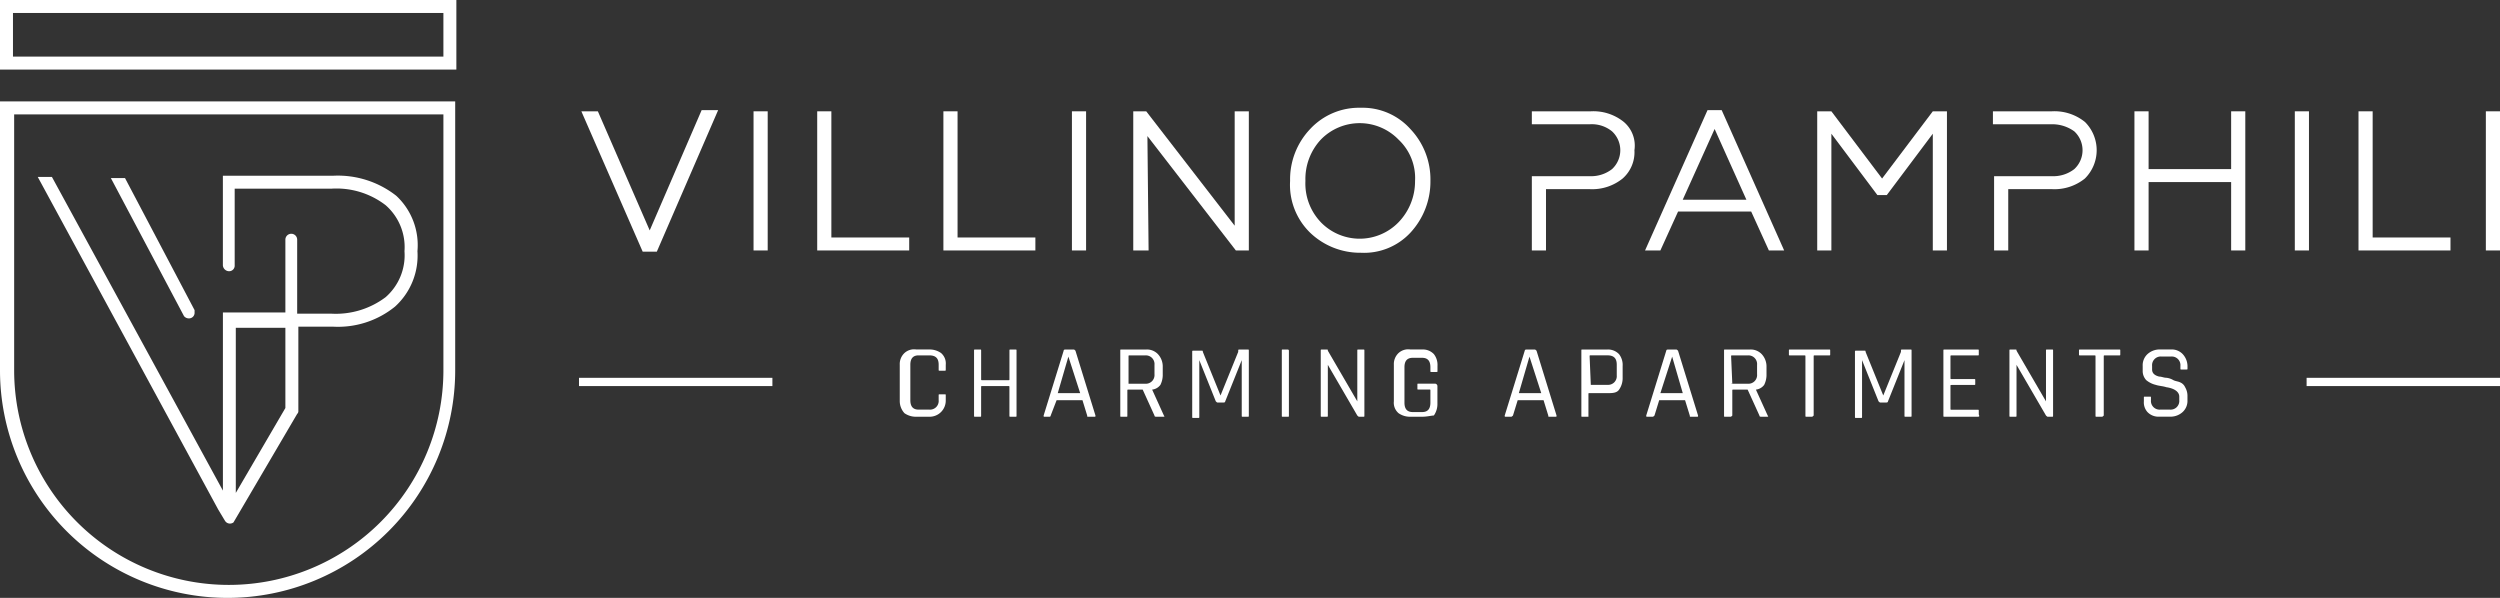 <?xml version="1.0" encoding="UTF-8"?> <svg xmlns="http://www.w3.org/2000/svg" width="188.073" height="44.978" viewBox="0 0 188.073 44.978"><rect x="0" y="0" width="188.073" height="44.978" fill="#333333" stroke="none"/><g id="Group_726" data-name="Group 726" transform="translate(51.2 -57)"><g id="Group_725" data-name="Group 725" transform="translate(-51.2 57)"><g id="Group_610" data-name="Group 610" transform="translate(43.735 8.285)"><g id="Group_609" data-name="Group 609"><path id="Path_4571" data-name="Path 4571" d="M5.878,74.646H4.813L.2,64.089H1.442l3.9,8.96L9.249,64h1.242Z" transform="translate(-0.2 -64)" fill="#fff"></path></g></g><g id="Group_612" data-name="Group 612" transform="translate(56.688 8.374)"><g id="Group_611" data-name="Group 611"><path id="Path_4572" data-name="Path 4572" d="M15.865,74.568H14.8V64.1h1.065Z" transform="translate(-14.8 -64.1)" fill="#fff"></path></g></g><g id="Group_614" data-name="Group 614" transform="translate(61.478 8.374)"><g id="Group_613" data-name="Group 613"><path id="Path_4573" data-name="Path 4573" d="M27.12,74.568H20.2V64.1h1.065v9.492H27.12Z" transform="translate(-20.2 -64.1)" fill="#fff"></path></g></g><g id="Group_616" data-name="Group 616" transform="translate(70.971 8.374)"><g id="Group_615" data-name="Group 615"><path id="Path_4574" data-name="Path 4574" d="M37.82,74.568H30.9V64.1h1.065v9.492H37.82v.976Z" transform="translate(-30.9 -64.1)" fill="#fff"></path></g></g><g id="Group_618" data-name="Group 618" transform="translate(80.64 8.374)"><g id="Group_617" data-name="Group 617"><path id="Path_4575" data-name="Path 4575" d="M42.865,74.568H41.8V64.1h1.065Z" transform="translate(-41.8 -64.1)" fill="#fff"></path></g></g><g id="Group_620" data-name="Group 620" transform="translate(85.254 8.374)"><g id="Group_619" data-name="Group 619"><path id="Path_4576" data-name="Path 4576" d="M48.153,74.568H47V64.1h.976l6.654,8.605V64.1h1.065V74.568h-.976l-6.654-8.605.089,8.605Z" transform="translate(-47 -64.1)" fill="#fff"></path></g></g><g id="Group_622" data-name="Group 622" transform="translate(97.053 8.107)"><g id="Group_621" data-name="Group 621"><path id="Path_4577" data-name="Path 4577" d="M61.808,65.4a5.022,5.022,0,0,1,3.815-1.6,4.832,4.832,0,0,1,3.726,1.6,5.5,5.5,0,0,1,1.508,3.9,5.655,5.655,0,0,1-1.508,3.9,4.761,4.761,0,0,1-3.726,1.508A5.439,5.439,0,0,1,61.808,73.2,5.02,5.02,0,0,1,60.3,69.3,5.5,5.5,0,0,1,61.808,65.4Zm.8,7.008a4.071,4.071,0,0,0,5.855,0A4.433,4.433,0,0,0,69.7,69.3,3.956,3.956,0,0,0,68.462,66.2a4.071,4.071,0,0,0-5.855,0A4.357,4.357,0,0,0,61.453,69.3,4.216,4.216,0,0,0,62.607,72.405Z" transform="translate(-60.3 -63.8)" fill="#fff"></path></g></g><g id="Group_624" data-name="Group 624" transform="translate(123.756 8.285)"><g id="Group_623" data-name="Group 623"><path id="Path_4578" data-name="Path 4578" d="M91.553,74.557H90.4L95.1,64h1.065l4.7,10.557H99.715l-1.331-2.928h-5.5Zm4.081-9.138-2.4,5.323h4.791Z" transform="translate(-90.4 -64)" fill="#fff"></path></g></g><g id="Group_626" data-name="Group 626" transform="translate(136.708 8.374)"><g id="Group_625" data-name="Group 625"><path id="Path_4579" data-name="Path 4579" d="M106.065,74.568H105V64.1h1.065l3.815,5.057,3.815-5.057h1.065V74.568h-1.065V65.786l-3.46,4.613h-.71l-3.46-4.613v8.783Z" transform="translate(-105 -64.1)" fill="#fff"></path></g></g><g id="Group_628" data-name="Group 628" transform="translate(160.572 8.374)"><g id="Group_627" data-name="Group 627"><path id="Path_4580" data-name="Path 4580" d="M132.965,74.568H131.9V64.1h1.065v4.347h6.21V64.1h1.065V74.568h-1.065V69.423h-6.21v5.145Z" transform="translate(-131.9 -64.1)" fill="#fff"></path></g></g><g id="Group_630" data-name="Group 630" transform="translate(172.637 8.374)"><g id="Group_629" data-name="Group 629"><path id="Path_4581" data-name="Path 4581" d="M146.565,74.568H145.5V64.1h1.065Z" transform="translate(-145.5 -64.1)" fill="#fff"></path></g></g><g id="Group_632" data-name="Group 632" transform="translate(177.428 8.374)"><g id="Group_631" data-name="Group 631"><path id="Path_4582" data-name="Path 4582" d="M157.82,74.568H150.9V64.1h1.065v9.492h5.855Z" transform="translate(-150.9 -64.1)" fill="#fff"></path></g></g><g id="Group_634" data-name="Group 634" transform="translate(187.009 8.374)"><g id="Group_633" data-name="Group 633"><path id="Path_4583" data-name="Path 4583" d="M162.765,74.568H161.7V64.1h1.065Z" transform="translate(-161.7 -64.1)" fill="#fff"></path></g></g><g id="Group_671" data-name="Group 671" transform="translate(67.688 26.294)"><g id="Group_636" data-name="Group 636" transform="translate(0 0)"><g id="Group_635" data-name="Group 635"><path id="Path_4584" data-name="Path 4584" d="M29.418,89.357h-.976a1.5,1.5,0,0,1-.887-.266A1.355,1.355,0,0,1,27.2,88.2v-2.75a1.139,1.139,0,0,1,.355-.887,1.072,1.072,0,0,1,.887-.266h.976a1.5,1.5,0,0,1,.887.266,1.029,1.029,0,0,1,.355.887v.355c0,.089,0,.089-.089.089h-.355c-.089,0-.089,0-.089-.089v-.355c0-.444-.177-.71-.71-.71h-.8c-.444,0-.621.266-.621.71v2.661c0,.444.177.71.621.71h.8a.653.653,0,0,0,.71-.71V87.76c0-.089,0-.089.089-.089h.355c.089,0,.089,0,.089.089v.355a1.213,1.213,0,0,1-1.242,1.242Z" transform="translate(-27.2 -84.3)" fill="#fff"></path></g></g><g id="Group_638" data-name="Group 638" transform="translate(5.589 0)"><g id="Group_637" data-name="Group 637"><path id="Path_4585" data-name="Path 4585" d="M33.944,89.357h-.355c-.089,0-.089,0-.089-.089V84.389c0-.089,0-.089.089-.089h.355c.089,0,.089,0,.089.089v2.129c0,.089,0,.089.089.089h1.952c.089,0,.089,0,.089-.089V84.389c0-.089,0-.089.089-.089h.355c.089,0,.089,0,.089.089v4.879c0,.089,0,.089-.089.089H36.25c-.089,0-.089,0-.089-.089V87.139c0-.089,0-.089-.089-.089H34.121c-.089,0-.089,0-.089.089v2.129C34.032,89.357,34.032,89.357,33.944,89.357Z" transform="translate(-33.5 -84.3)" fill="#fff"></path></g></g><g id="Group_640" data-name="Group 640" transform="translate(10.823 0)"><g id="Group_639" data-name="Group 639"><path id="Path_4586" data-name="Path 4586" d="M39.844,89.357h-.355c-.089,0-.089,0-.089-.089l1.508-4.879c0-.089.089-.089.177-.089h.532c.089,0,.089,0,.177.089L43.3,89.268c0,.089,0,.089-.089.089h-.444c-.089,0-.089,0-.089-.089l-.355-1.153H40.376l-.444,1.153A.087.087,0,0,1,39.844,89.357Zm1.419-4.524-.8,2.75H42.15l-.887-2.75Z" transform="translate(-39.4 -84.3)" fill="#fff"></path></g></g><g id="Group_642" data-name="Group 642" transform="translate(16.59 0)"><g id="Group_641" data-name="Group 641"><path id="Path_4587" data-name="Path 4587" d="M46.344,89.357h-.355c-.089,0-.089,0-.089-.089V84.389c0-.089,0-.089.089-.089h1.863a1.139,1.139,0,0,1,.887.355,1.355,1.355,0,0,1,.355.887v.71a1.671,1.671,0,0,1-.177.71.9.9,0,0,1-.621.355h0l.887,1.952c.089.089,0,.089-.089.089H48.65c-.089,0-.177,0-.177-.089l-.887-1.952H46.521c-.089,0-.089,0-.089.089v1.863C46.432,89.357,46.432,89.357,46.344,89.357Zm.177-2.484h1.242a.653.653,0,0,0,.71-.71v-.71a.653.653,0,0,0-.71-.71H46.61c-.089,0-.089,0-.089.089v2.04Z" transform="translate(-45.9 -84.3)" fill="#fff"></path></g></g><g id="Group_644" data-name="Group 644" transform="translate(22.001 0)"><g id="Group_643" data-name="Group 643"><path id="Path_4588" data-name="Path 4588" d="M55.549,84.3h.621c.089,0,.089,0,.089.089v4.879c0,.089,0,.089-.089.089h-.355c-.089,0-.089,0-.089-.089V85.1h0l-1.242,3.1c0,.089-.089.089-.177.089h-.355c-.089,0-.089,0-.177-.089l-1.242-3.1h0v4.258c0,.089,0,.089-.089.089h-.355c-.089,0-.089,0-.089-.089V84.477c0-.089,0-.089.089-.089h.621c.089,0,.089,0,.089.089l1.331,3.282h0l1.331-3.282C55.46,84.3,55.46,84.3,55.549,84.3Z" transform="translate(-52 -84.3)" fill="#fff"></path></g></g><g id="Group_646" data-name="Group 646" transform="translate(28.743 0)"><g id="Group_645" data-name="Group 645"><path id="Path_4589" data-name="Path 4589" d="M60.132,84.389v4.879c0,.089,0,.089-.089.089h-.355c-.089,0-.089,0-.089-.089V84.389c0-.089,0-.089.089-.089h.355A.087.087,0,0,1,60.132,84.389Z" transform="translate(-59.6 -84.3)" fill="#fff"></path></g></g><g id="Group_648" data-name="Group 648" transform="translate(31.671 0)"><g id="Group_647" data-name="Group 647"><path id="Path_4590" data-name="Path 4590" d="M63.344,89.357h-.355c-.089,0-.089,0-.089-.089V84.389c0-.089,0-.089.089-.089h.355c.089,0,.089,0,.089.089L65.65,88.2h0V84.389c0-.089,0-.089.089-.089h.355c.089,0,.089,0,.089.089v4.879c0,.089,0,.089-.089.089h-.266c-.089,0-.089,0-.177-.089l-2.218-3.815h0v3.815C63.432,89.357,63.432,89.357,63.344,89.357Z" transform="translate(-62.9 -84.3)" fill="#fff"></path></g></g><g id="Group_650" data-name="Group 650" transform="translate(37.171 0)"><g id="Group_649" data-name="Group 649"><path id="Path_4591" data-name="Path 4591" d="M71.229,89.357h-.887a1.5,1.5,0,0,1-.887-.266A1.029,1.029,0,0,1,69.1,88.2v-2.75a1.139,1.139,0,0,1,.355-.887,1.072,1.072,0,0,1,.887-.266h.887a1.139,1.139,0,0,1,.887.355,1.324,1.324,0,0,1,.266.887V85.9c0,.089,0,.089-.089.089h-.355c-.089,0-.089,0-.089-.089v-.266c0-.444-.177-.71-.621-.71h-.71c-.444,0-.621.266-.621.71v2.661c0,.444.177.71.621.71h.71c.444,0,.621-.266.621-.71V87.4c0-.089,0-.089-.089-.089h-.8c-.089,0-.089,0-.089-.089v-.266c0-.089,0-.089.089-.089H72.2a.191.191,0,0,1,.177.177v1.331a1.5,1.5,0,0,1-.266.887C71.939,89.268,71.584,89.357,71.229,89.357Z" transform="translate(-69.1 -84.3)" fill="#fff"></path></g></g><g id="Group_652" data-name="Group 652" transform="translate(45.51 0)"><g id="Group_651" data-name="Group 651"><path id="Path_4592" data-name="Path 4592" d="M78.944,89.357h-.355c-.089,0-.089,0-.089-.089l1.508-4.879c0-.089.089-.089.177-.089h.532c.089,0,.089,0,.177.089L82.4,89.268c0,.089,0,.089-.089.089h-.444c-.089,0-.089,0-.089-.089l-.355-1.153H79.476l-.355,1.153C79.032,89.357,79.032,89.357,78.944,89.357Zm1.419-4.524-.8,2.75H81.25l-.887-2.75Z" transform="translate(-78.5 -84.3)" fill="#fff"></path></g></g><g id="Group_654" data-name="Group 654" transform="translate(51.277 0)"><g id="Group_653" data-name="Group 653"><path id="Path_4593" data-name="Path 4593" d="M85.444,89.357h-.355c-.089,0-.089,0-.089-.089V84.389c0-.089,0-.089.089-.089h1.863a1.139,1.139,0,0,1,.887.355,1.324,1.324,0,0,1,.266.887v.887a1.5,1.5,0,0,1-.266.887c-.177.266-.532.266-.887.266H85.621c-.089,0-.089,0-.089.089v1.686Zm.266-2.4h1.242a.653.653,0,0,0,.71-.71v-.8c0-.444-.177-.71-.71-.71H85.71c-.089,0-.089,0-.089.089l.089,2.129Z" transform="translate(-85 -84.3)" fill="#fff"></path></g></g><g id="Group_656" data-name="Group 656" transform="translate(56.156 0)"><g id="Group_655" data-name="Group 655"><path id="Path_4594" data-name="Path 4594" d="M90.944,89.357h-.355c-.089,0-.089,0-.089-.089l1.508-4.879c0-.089.089-.089.177-.089h.532c.089,0,.089,0,.177.089L94.4,89.268c0,.089,0,.089-.089.089h-.444c-.089,0-.089,0-.089-.089l-.355-1.153H91.476l-.355,1.153C91.032,89.357,91.032,89.357,90.944,89.357Zm1.508-4.524-.887,2.75H93.25l-.8-2.75Z" transform="translate(-90.5 -84.3)" fill="#fff"></path></g></g><g id="Group_658" data-name="Group 658" transform="translate(62.011 0)"><g id="Group_657" data-name="Group 657"><path id="Path_4595" data-name="Path 4595" d="M97.544,89.357h-.355c-.089,0-.089,0-.089-.089V84.389c0-.089,0-.089.089-.089h1.863a1.139,1.139,0,0,1,.887.355,1.355,1.355,0,0,1,.355.887v.71a1.671,1.671,0,0,1-.177.71.9.9,0,0,1-.621.355h0l.887,1.952c.089.089,0,.089-.089.089h-.355c-.089,0-.177,0-.177-.089l-.887-1.952H97.81c-.089,0-.089,0-.089.089v1.863C97.632,89.357,97.632,89.357,97.544,89.357Zm.177-2.484h1.153a.653.653,0,0,0,.71-.71v-.71a.653.653,0,0,0-.71-.71H97.721c-.089,0-.089,0-.089.089l.089,2.04C97.632,86.784,97.632,86.873,97.721,86.873Z" transform="translate(-97.1 -84.3)" fill="#fff"></path></g></g><g id="Group_660" data-name="Group 660" transform="translate(66.891 0)"><g id="Group_659" data-name="Group 659"><path id="Path_4596" data-name="Path 4596" d="M104.286,89.357h-.355c-.089,0-.089,0-.089-.089V84.832c0-.089,0-.089-.089-.089h-1.065c-.089,0-.089,0-.089-.089v-.266c0-.089,0-.089.089-.089h2.928c.089,0,.089,0,.089.089v.266c0,.089,0,.089-.089.089h-1.065c-.089,0-.089,0-.089.089v4.436C104.374,89.357,104.374,89.357,104.286,89.357Z" transform="translate(-102.6 -84.3)" fill="#fff"></path></g></g><g id="Group_662" data-name="Group 662" transform="translate(71.859 0)"><g id="Group_661" data-name="Group 661"><path id="Path_4597" data-name="Path 4597" d="M111.749,84.3h.621c.089,0,.089,0,.089.089v4.879c0,.089,0,.089-.089.089h-.355c-.089,0-.089,0-.089-.089V85.1h0l-1.242,3.1c0,.089-.089.089-.177.089h-.355c-.089,0-.089,0-.177-.089l-1.242-3.1h0v4.258c0,.089,0,.089-.089.089h-.355c-.089,0-.089,0-.089-.089V84.477c0-.089,0-.089.089-.089h.621c.089,0,.089,0,.089.089l1.331,3.282h0l1.331-3.282C111.66,84.3,111.66,84.3,111.749,84.3Z" transform="translate(-108.2 -84.3)" fill="#fff"></path></g></g><g id="Group_664" data-name="Group 664" transform="translate(78.512 0)"><g id="Group_663" data-name="Group 663"><path id="Path_4598" data-name="Path 4598" d="M118.273,89.357h-2.484c-.089,0-.089,0-.089-.089V84.389c0-.089,0-.089.089-.089h2.484c.089,0,.089,0,.089.089v.266c0,.089,0,.089-.089.089h-1.952c-.089,0-.089,0-.089.089v1.6c0,.089,0,.089.089.089h1.686c.089,0,.089,0,.089.089v.266c0,.089,0,.089-.089.089h-1.686c-.089,0-.089,0-.089.089v1.686c0,.089,0,.089.089.089h1.952c.089,0,.089,0,.089.089v.266C118.45,89.357,118.361,89.357,118.273,89.357Z" transform="translate(-115.7 -84.3)" fill="#fff"></path></g></g><g id="Group_666" data-name="Group 666" transform="translate(83.48 0)"><g id="Group_665" data-name="Group 665"><path id="Path_4599" data-name="Path 4599" d="M121.744,89.357h-.355c-.089,0-.089,0-.089-.089V84.389c0-.089,0-.089.089-.089h.355c.089,0,.089,0,.089.089L124.05,88.2h0V84.389c0-.089,0-.089.089-.089h.355c.089,0,.089,0,.089.089v4.879c0,.089,0,.089-.089.089h-.266c-.089,0-.089,0-.177-.089l-2.218-3.815h0v3.815C121.832,89.357,121.832,89.357,121.744,89.357Z" transform="translate(-121.3 -84.3)" fill="#fff"></path></g></g><g id="Group_668" data-name="Group 668" transform="translate(88.714 0)"><g id="Group_667" data-name="Group 667"><path id="Path_4600" data-name="Path 4600" d="M128.886,89.357h-.355c-.089,0-.089,0-.089-.089V84.832c0-.089,0-.089-.089-.089h-1.065c-.089,0-.089,0-.089-.089v-.266c0-.089,0-.089.089-.089h2.928c.089,0,.089,0,.089.089v.266c0,.089,0,.089-.089.089h-1.065c-.089,0-.089,0-.089.089v4.436C128.974,89.357,128.974,89.357,128.886,89.357Z" transform="translate(-127.2 -84.3)" fill="#fff"></path></g></g><g id="Group_670" data-name="Group 670" transform="translate(93.505)"><g id="Group_669" data-name="Group 669"><path id="Path_4601" data-name="Path 4601" d="M132.689,88.2v-.266c0-.089,0-.089.089-.089h.355c.089,0,.089,0,.089.089v.177a.653.653,0,0,0,.71.71h.71a.653.653,0,0,0,.71-.71v-.266c0-.355-.355-.621-.976-.71-.266-.089-.532-.089-.8-.177a1.783,1.783,0,0,1-.71-.355,1.007,1.007,0,0,1-.266-.71v-.355a1.139,1.139,0,0,1,.355-.887,1.355,1.355,0,0,1,.887-.355h.887a1.139,1.139,0,0,1,.887.355,1.355,1.355,0,0,1,.355.887v.177c0,.089,0,.089-.089.089h-.355c-.089,0-.089,0-.089-.089v-.177a.653.653,0,0,0-.71-.71h-.71a.653.653,0,0,0-.71.71v.266q0,.4.532.532c.177,0,.355.089.532.089a1.261,1.261,0,0,1,.532.177c.177.089.355.089.532.177a.693.693,0,0,1,.355.355,1.283,1.283,0,0,1,.177.621v.355a1.139,1.139,0,0,1-.355.887,1.355,1.355,0,0,1-.887.355h-.887a1.139,1.139,0,0,1-.887-.355A1.084,1.084,0,0,1,132.689,88.2Z" transform="translate(-132.6 -84.3)" fill="#fff"></path></g></g></g><g id="Group_673" data-name="Group 673" transform="translate(55.623 28.512)"><g id="Group_672" data-name="Group 672"><path id="Path_4602" data-name="Path 4602" d="M13.6,86.8" transform="translate(-13.6 -86.8)" fill="#fff"></path></g></g><g id="Group_675" data-name="Group 675" transform="translate(43.558 28.512)"><g id="Group_674" data-name="Group 674"><path id="Path_4603" data-name="Path 4603" d="M0,86.8" transform="translate(0 -86.8)" fill="#fff"></path></g></g><g id="Group_677" data-name="Group 677" transform="translate(173.524 28.423)"><g id="Group_676" data-name="Group 676"><rect id="Rectangle_407" data-name="Rectangle 407" width="14.549" height="0.621" fill="#fff"></rect></g></g><g id="Group_679" data-name="Group 679" transform="translate(43.558 28.423)"><g id="Group_678" data-name="Group 678"><rect id="Rectangle_408" data-name="Rectangle 408" width="14.549" height="0.621" fill="#fff"></rect></g></g><g id="Group_681" data-name="Group 681" transform="translate(115.239 8.374)"><g id="Group_680" data-name="Group 680"><path id="Path_4604" data-name="Path 4604" d="M87.72,64.9a3.634,3.634,0,0,0-2.484-.8H80.8v.976h4.347a2.4,2.4,0,0,1,1.686.532,1.933,1.933,0,0,1,0,2.839,2.558,2.558,0,0,1-1.686.532H80.8v5.589h1.065V69.955h3.282a3.634,3.634,0,0,0,2.484-.8,2.63,2.63,0,0,0,.887-2.129A2.331,2.331,0,0,0,87.72,64.9Z" transform="translate(-80.8 -64.1)" fill="#fff"></path></g></g><g id="Group_683" data-name="Group 683" transform="translate(149.926 8.374)"><g id="Group_682" data-name="Group 682"><path id="Path_4605" data-name="Path 4605" d="M126.82,64.9a3.634,3.634,0,0,0-2.484-.8H119.9v.976h4.347a2.815,2.815,0,0,1,1.774.532,1.933,1.933,0,0,1,0,2.839,2.558,2.558,0,0,1-1.686.532h-4.347v5.589h1.065V69.955h3.282a3.634,3.634,0,0,0,2.484-.8,3,3,0,0,0,0-4.258Z" transform="translate(-119.9 -64.1)" fill="#fff"></path></g></g><g id="Group_693" data-name="Group 693"><g id="Group_685" data-name="Group 685"><g id="Group_684" data-name="Group 684"><path id="Path_4606" data-name="Path 4606" d="M63.1,0V5.234H97.432V0Zm.976,4.258V.976H96.457V4.258Z" transform="translate(-63.1)" fill="#fff"></path></g></g><g id="Group_690" data-name="Group 690" transform="translate(2.839 13.218)"><g id="Group_687" data-name="Group 687" transform="translate(5.5 0.177)"><g id="Group_686" data-name="Group 686"><path id="Path_4607" data-name="Path 4607" d="M78,25.48a.461.461,0,0,0,.355.177.419.419,0,0,0,.444-.444v-.177L73.565,15.1H72.5L78,25.48Z" transform="translate(-72.5 -15.1)" fill="#fff"></path></g></g><g id="Group_689" data-name="Group 689"><g id="Group_688" data-name="Group 688"><path id="Path_4608" data-name="Path 4608" d="M93.269,16.408a7.116,7.116,0,0,0-4.7-1.508H80.228v6.742a.475.475,0,0,0,.444.444.419.419,0,0,0,.444-.444V15.876H88.39a6.06,6.06,0,0,1,4.081,1.242,4.185,4.185,0,0,1,1.419,3.46,4.185,4.185,0,0,1-1.419,3.46A6.225,6.225,0,0,1,88.39,25.28H85.817V19.691a.444.444,0,0,0-.887,0v5.5h-4.7v13.4l-12.864-23.6H66.3L79.873,40.006h0l.532.887.089.089h0a.444.444,0,0,0,.532,0h0l4.791-8.162a.275.275,0,0,0,.089-.177V26.255h2.573a6.8,6.8,0,0,0,4.7-1.508,5.172,5.172,0,0,0,1.686-4.17A5.065,5.065,0,0,0,93.269,16.408ZM84.93,26.255v6.121L81.2,38.764V26.344H84.93Z" transform="translate(-66.3 -14.9)" fill="#fff"></path></g></g></g><g id="Group_692" data-name="Group 692" transform="translate(0 7.629)"><g id="Group_691" data-name="Group 691"><path id="Path_4609" data-name="Path 4609" d="M63.1,28.827a17.122,17.122,0,0,0,34.244,0V8.6H63.1Zm33.357,0a16.146,16.146,0,1,1-32.292,0v-.8h0V9.576H96.457V27.851h0Z" transform="translate(-63.1 -8.6)" fill="#fff"></path></g></g></g></g></g></svg> 